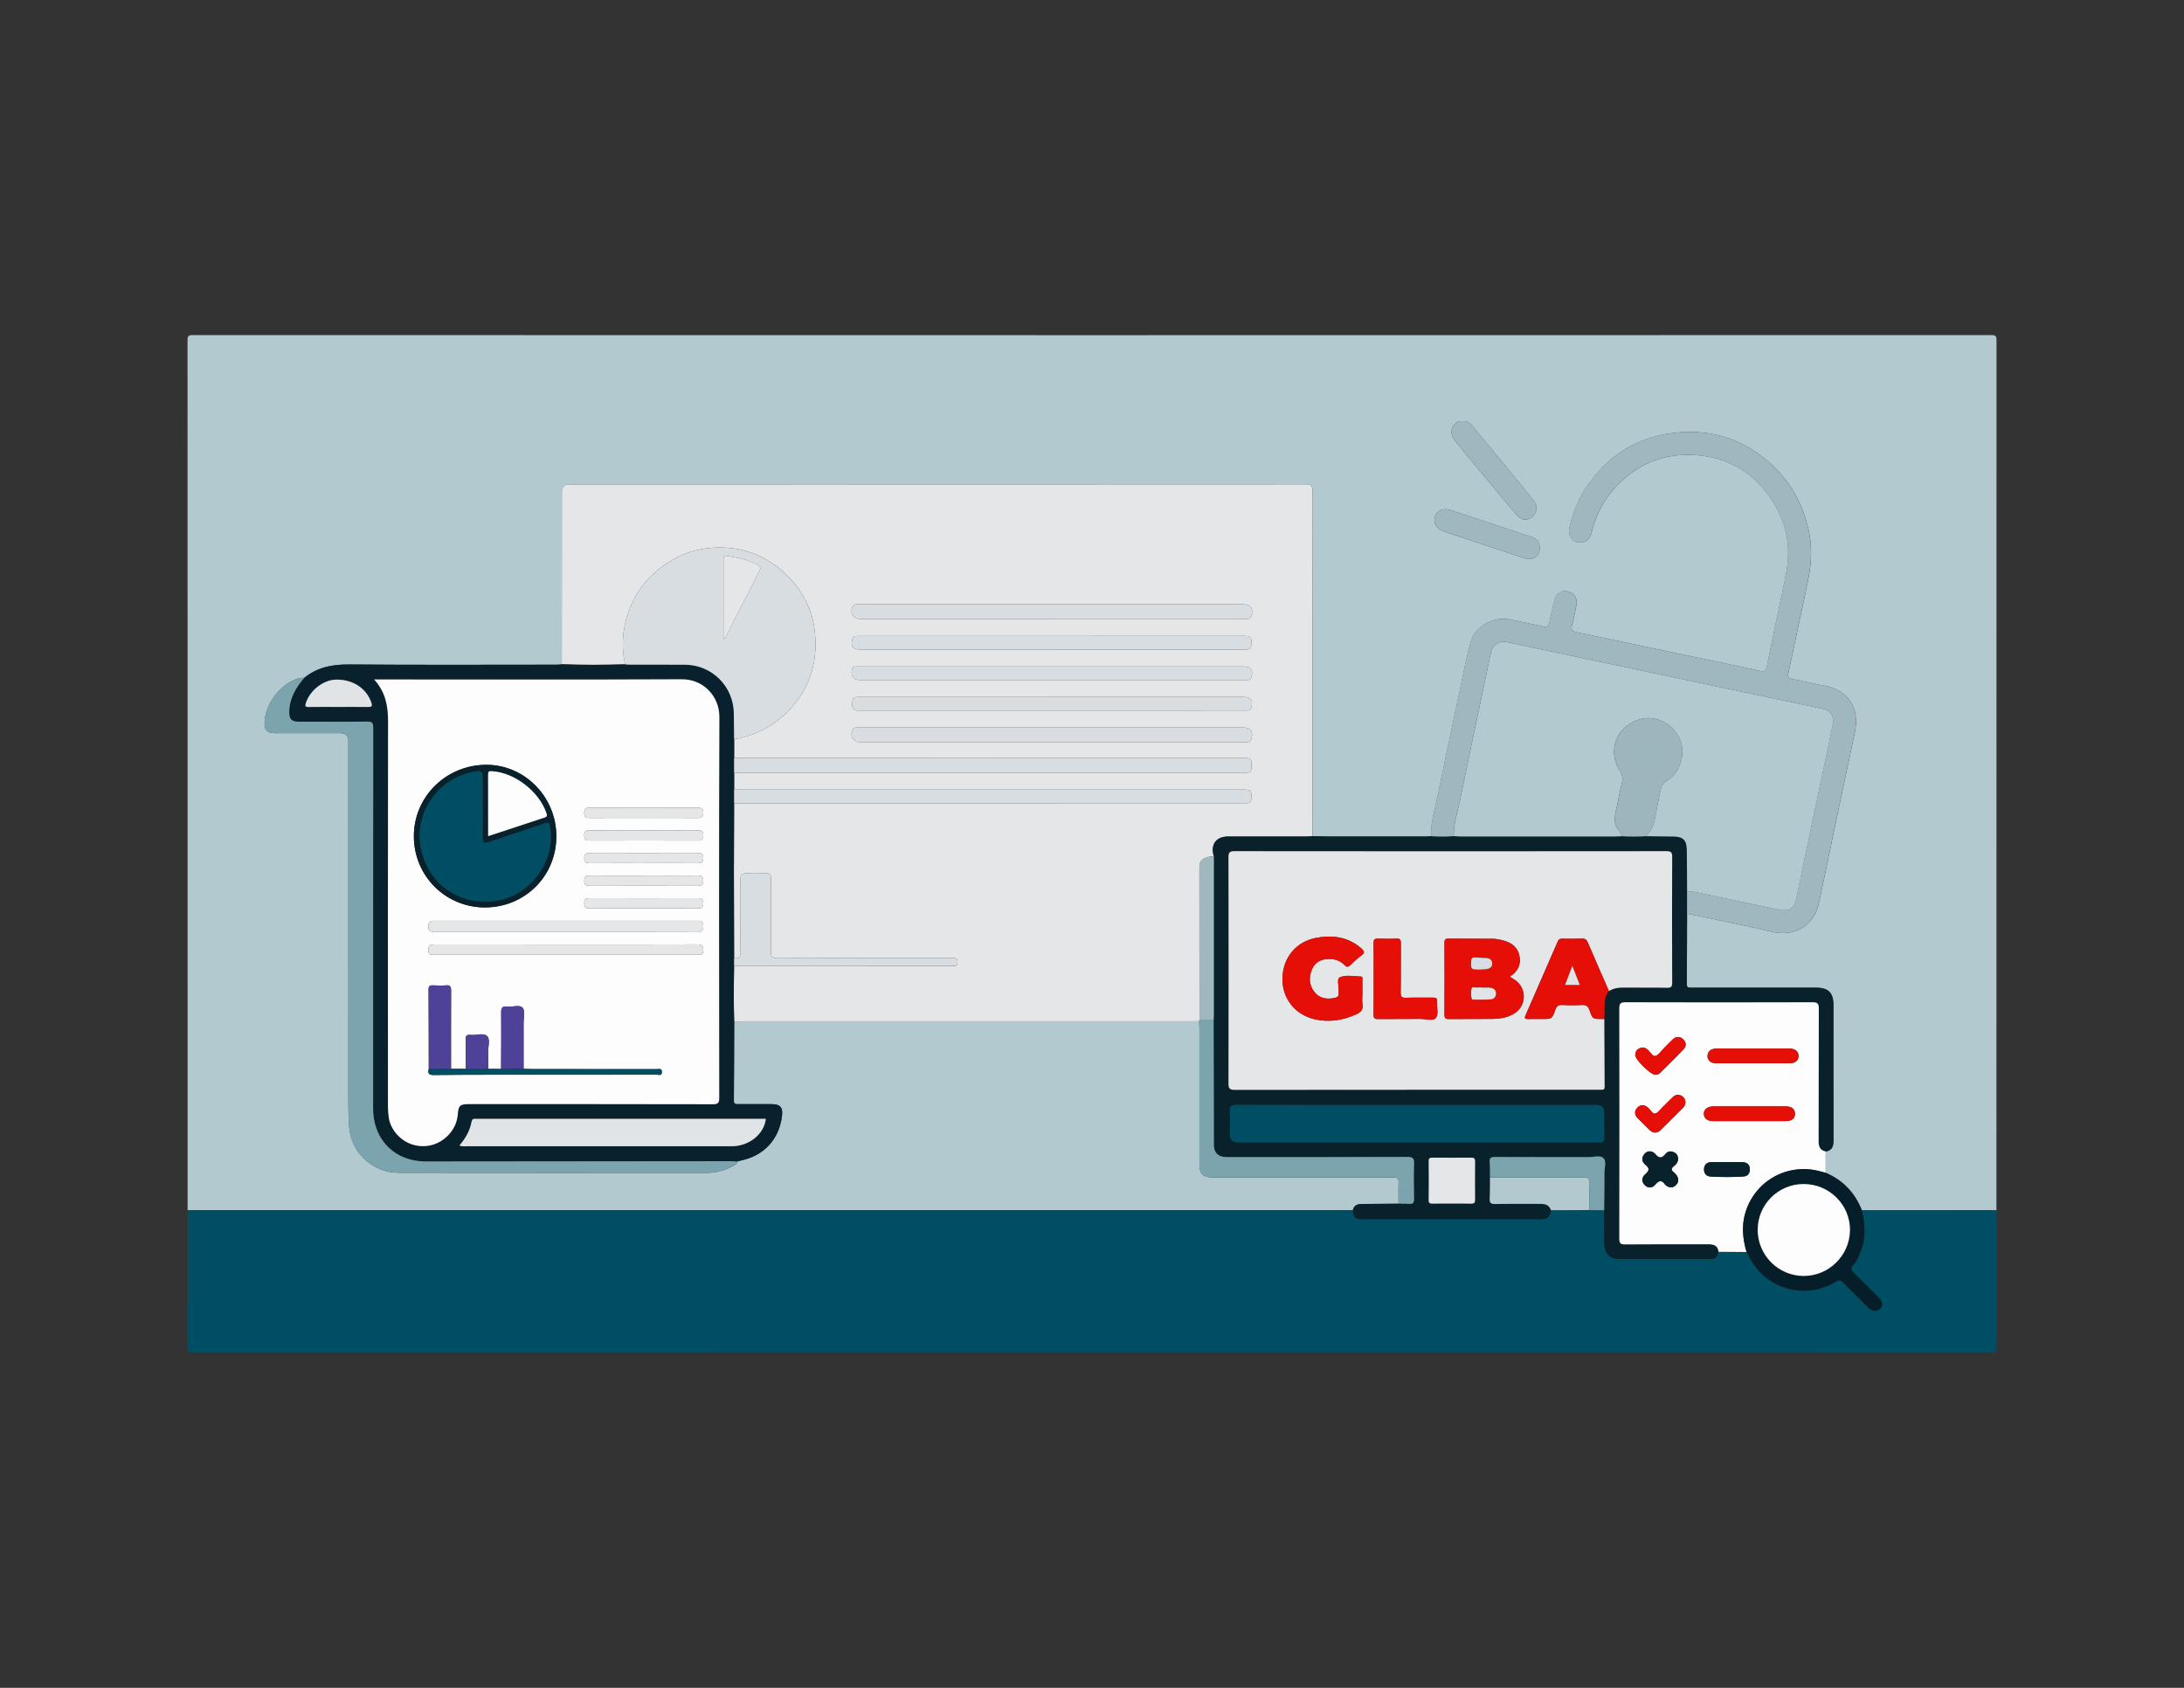 <?xml version="1.0" encoding="UTF-8"?>
<svg id="Layer_1" data-name="Layer 1" xmlns="http://www.w3.org/2000/svg" viewBox="0 0 792 612">
  <rect x="0" y="0" width="792" height="612" fill="#333333" stroke="none"/>
  <defs>
    <style>
      .cls-1 {
        fill: #9db5bd;
      }

      .cls-2 {
        fill: #09212c;
      }

      .cls-3 {
        fill: #e4e6e8;
      }

      .cls-4 {
        fill: #7ca4ae;
      }

      .cls-5 {
        fill: #09212b;
      }

      .cls-6 {
        fill: #004e63;
      }

      .cls-7 {
        fill: #fdfdfd;
      }

      .cls-8 {
        fill: #d7dde0;
      }

      .cls-9 {
        fill: #e1e4e6;
      }

      .cls-10 {
        fill: #9fb8c0;
      }

      .cls-11 {
        fill: #061e29;
      }

      .cls-12 {
        fill: #4e4198;
      }

      .cls-13 {
        fill: #b1c9cf;
      }

      .cls-14 {
        fill: #e50f08;
      }
    </style>
  </defs>
  <path class="cls-13" d="M68.04,438.81c0-105.12,0-210.25-.03-315.37,0-1.44,.18-1.94,1.83-1.94,217.45,.05,434.89,.05,652.34,0,1.65,0,1.83,.5,1.83,1.94-.04,105.12-.03,210.25-.03,315.37-16.27,.01-32.54,.02-48.8,.03-2.5-6.33-6.82-10.92-13.11-13.59,0-2.58,0-5.16,0-7.74,2.33-.35,2.84-1.88,2.84-3.98-.04-16.39-.02-32.77-.02-49.16,0-4.37-1.85-6.25-6.21-6.25-7.44,0-14.88,0-22.33,0-7.65,0-15.29,0-22.94,0-.92,0-1.72,.12-1.71-1.3,.08-8.46,.08-16.93,.11-25.39,.27,0,.56-.03,.82,.02,9.98,2.12,20,4.06,29.92,6.42,8.34,1.98,15.23-2.37,16.98-10.15,1.03-4.58,1.96-9.18,2.92-13.77,3.38-16.1,6.7-32.22,10.16-48.3,1.91-8.87-2.32-15.43-11.18-17.06-3.88-.71-7.72-1.63-11.58-2.42-1.08-.22-1.66-.49-1.36-1.87,2.32-10.7,4.49-21.43,6.83-32.12,1.32-6.04,1.99-12.09,.89-18.21-1.76-9.81-6.09-18.23-13.41-25.15-10.12-9.57-22.22-13.46-35.79-11.87-13.88,1.63-24.72,8.74-32.3,20.61-2.68,4.19-4.35,8.79-5.55,13.56-.62,2.44,.64,4.91,2.53,5.39,2.72,.69,4.82-.59,5.5-3.44,1.77-7.36,5.35-13.61,10.97-18.76,8.05-7.39,17.61-10.28,28.25-9.18,9.9,1.03,18.17,5.58,24.29,13.56,6.4,8.34,9.03,17.76,7.19,28.2-1,5.69-2.3,11.33-3.48,16.98-1.23,5.92-2.52,11.84-3.68,17.78-.32,1.66-1.09,2-2.59,1.62-2.11-.53-4.24-.96-6.37-1.41-12.11-2.55-24.22-5.09-36.33-7.64-7.92-1.67-15.83-3.36-23.76-5-1.46-.3-2.11-.81-1.61-2.48,.67-2.28,1.02-4.65,1.55-6.97,.64-2.77-.49-4.63-3.29-5.33-2.06-.52-4.04,.8-4.64,3.2-.67,2.71-1.3,5.42-1.85,8.16-.26,1.29-.8,1.66-2.11,1.37-3.98-.9-7.99-1.67-11.98-2.52-6.04-1.29-12.78,2.3-14.45,8.25-1.65,5.88-2.75,11.92-4.02,17.9-2.68,12.64-5.4,25.27-7.94,37.93-.96,4.78-2.66,9.46-2.31,14.46-.74,.04-1.49,.12-2.23,.12-11.43,0-22.86,.01-34.29,0-2.17,0-4.35-.08-6.52-.12,0-41.66-.03-83.31,.03-124.97,0-2.1-.57-2.6-2.63-2.6-88.99,.05-177.98,.04-266.97,.05q-2.63,0-2.63,2.71c0,20.83-.02,41.66-.03,62.48-.54,.05-1.08,.14-1.62,.14-25.12,0-50.25,.13-75.37-.08-6.13-.05-11.62,.94-16.42,4.86-.61,.03-1.25-.05-1.82,.11-6.63,1.79-12.35,9.13-12.57,16.1-.09,2.75,.96,3.84,3.74,3.85,7.92,0,15.84,0,23.76,0q2.85,0,2.85,2.9c0,43.29,0,86.58,.01,129.87,0,3.27,.06,6.53,.28,9.8,.64,9.7,8.74,16.83,18.07,16.84,37.22,.06,74.43,.03,111.65,.02,3.55,0,6.86-.97,9.93-2.75,.55-.32,1.09-.61,1.05-1.36,.46-.13,.91-.28,1.37-.37,8.33-1.71,13.84-7.63,14.91-16.03,.41-3.28-.57-4.41-3.84-4.41-4.03,0-8.05-.01-12.08,0-.89,0-1.53-.02-1.52-1.26,.08-9.55,.09-19.1,.13-28.65,1.09-.03,2.18-.1,3.27-.1,54.15,0,108.31,0,162.46,0,.96,0,1.91-.02,2.87-.03,.03,.89,.09,1.77,.09,2.66,0,16.33,0,32.65,0,48.98,0,3.79,1.21,4.99,5.04,4.99,19.13,0,38.26,0,57.39,0,2.6,0,5.2,.07,7.79-.03,1.5-.06,2.08,.39,2.01,1.96-.11,2.52-.02,5.05-.02,7.58-4.37,.03-8.73,.06-13.1,.1-1.61,.01-3.01,.35-3.42,2.21-.96,.02-1.91,.06-2.87,.06-139.91,0-279.81,0-419.72,0ZM530.19,152.71c-1.02-.15-1.83,.19-2.56,.95-1.82,1.89-1.67,4.24,.3,6.57,3.82,4.52,7.54,9.12,11.32,13.66,3.65,4.39,7.28,8.81,11.03,13.12,1.53,1.75,3.85,1.78,5.5,.39,1.62-1.36,1.92-3.97,.52-5.74-2.4-3.04-4.88-6.03-7.34-9.02-4.97-6.04-9.97-12.05-14.92-18.1-1.03-1.26-2.19-2.03-3.86-1.83Zm28.15,46.24c.07-2-.57-3.44-2.37-4.05-10.01-3.37-20.02-6.72-30.06-10.01-2.53-.83-4.86,.29-5.55,2.43-.74,2.26,.54,4.46,3.15,5.35,2.84,.97,5.69,1.9,8.53,2.84,6.92,2.3,13.83,4.63,20.76,6.89,3.1,1.01,5.55-.66,5.54-3.45Z"/>
  <path class="cls-6" d="M675.16,438.84c16.27-.01,32.54-.02,48.8-.03,0,16.6-.02,33.19,.04,49.79,0,1.5-.3,1.9-1.87,1.9-84.77-.05-169.54-.04-254.31-.04-132.65,0-265.3,0-397.96,.04-1.57,0-1.87-.4-1.87-1.9,.06-16.6,.04-33.19,.04-49.79,139.91,0,279.81,0,419.72,0,.96,0,1.91-.04,2.87-.06,.2,2.6,.86,3.31,3.35,3.31,21.62,.01,43.24,.01,64.86,0,2.34,0,3.19-.82,3.62-3.24,4.64-.01,9.28-.03,13.92-.04,1.79,.02,3.58,.04,5.37,.06,0,3.89-.04,7.78,.03,11.67,.07,3.77,1.92,5.94,5.03,5.95,11.13,.02,22.25,0,33.38,.02,1.81,0,2.83-.76,3.03-2.57,3.39,.02,6.78,.04,10.16,.07,.09,.1,.22,.19,.27,.3,5.56,12.95,20.56,17.51,32.16,10.44,1.13-.69,1.83-.47,2.67,.37,3.02,3.07,6.07,6.1,9.13,9.13,1.33,1.32,3.05,1.43,4.17,.35,1.18-1.14,1.03-2.56-.47-4.07-2.94-2.95-5.86-5.92-8.85-8.83-1-.97-1.51-1.66-.33-2.98,1.31-1.46,2.06-3.35,2.77-5.22,1.82-4.85,1.51-9.73,.29-14.63Z"/>
  <path class="cls-3" d="M203.73,240.86c0-20.83,.02-41.66,.03-62.48q0-2.71,2.63-2.71c88.99,0,177.98,0,266.97-.05,2.06,0,2.63,.5,2.63,2.6-.06,41.66-.04,83.31-.03,124.97-.74,.05-1.49,.13-2.23,.13-9.47,0-18.95,0-28.42,0-4.33,0-6.41,2.93-5.11,7.16-3.73,.24-5.25,1.34-5.26,4.04-.01,18.48,.02,36.95,.03,55.43-.04,.11-.08,.23-.13,.34-.96,.01-1.91,.03-2.87,.03-54.15,0-108.31,0-162.46,0-1.09,0-2.18,.07-3.27,.1-.2-6.72-.15-13.44-.03-20.16,26.08,0,52.16,0,78.24-.01,.61,0,1.23,.01,1.84-.03,.99-.07,.91-.83,.92-1.51,0-.67-.11-1.25-.95-1.29-.61-.03-1.23-.03-1.84-.03-20.75,0-41.51-.03-62.26,.05-2.06,0-2.66-.51-2.63-2.61,.12-8.74,.02-17.47,.08-26.21,.01-1.51-.44-2.07-1.98-1.99-2.18,.11-4.37,.13-6.55,0-1.95-.12-2.62,.55-2.6,2.55,.09,8.67-.02,17.34,.08,26.01,.02,1.86-.58,2.5-2.34,2.21-.03-10.31-.08-20.62-.08-30.94,0-8.4,.05-16.8,.08-25.2,61.55,0,123.11,0,184.66-.01,2.88,0,2.8-.07,2.97-2.56,.16-2.44-1.26-2.38-2.97-2.38-61.55,.02-123.11,0-184.66,0,0-2.04,0-4.09,0-6.13,61.55,0,123.11,0,184.66-.01,2.92,0,2.94-.02,2.93-2.76,0-2.53-.04-2.56-2.93-2.56-61.55,0-123.11,0-184.66-.01,0-2.32,0-4.63,0-6.95,.54-.04,1.1-.01,1.63-.13,8.79-1.99,15.93-6.57,21.29-13.81,5.55-7.5,7.35-16.08,6.32-25.16-.99-8.74-5.18-16.01-11.81-21.77-5.49-4.77-11.95-7.68-19.16-8.34-8-.72-15.63,.94-22.42,5.41-5.56,3.66-10.03,8.4-12.81,14.52-3.23,7.12-4.31,14.55-2.56,22.27-7.66,.2-15.31,.25-22.97-.03Zm177.51-16.43c23.16,0,46.32,0,69.48,0,.61,0,1.23,0,1.84-.03,.6-.03,.98-.34,1.18-.94,.94-2.87-.11-4.35-3.12-4.35-46.11,0-92.23,0-138.34,0-.61,0-1.23,0-1.84,.02-.5,.02-.92,.18-1.18,.66-1.24,2.25,.15,4.64,2.71,4.64,23.09,0,46.18,0,69.27,0Zm.2,44.68c23.09,0,46.18,0,69.27,0,.61,0,1.23,0,1.84-.03,.6-.03,.99-.34,1.19-.94,.95-2.87-.11-4.36-3.12-4.36-46.11,0-92.23,0-138.34,0-.61,0-1.23,0-1.84,.02-.5,.02-.92,.18-1.18,.66-1.25,2.24,.15,4.65,2.7,4.65,23.16,0,46.32,0,69.48,0Zm-.21-22.54c23.22,0,46.44,0,69.67,0,.61,0,1.23,0,1.84-.02,.53-.01,.86-.23,1.03-.79,.84-2.72-.11-4.11-2.85-4.11-46.31,0-92.61,0-138.92,0-.61,0-1.23,0-1.84,.02-.42,.02-.76,.14-.97,.59-1.05,2.24,.18,4.31,2.59,4.31,23.15,0,46.31,0,69.46,0Zm.21-11.07c23.23,0,46.46,0,69.68,0,2.6,0,2.56-.12,2.72-2.6,.14-2.29-1.13-2.33-2.81-2.33-46.39,.02-92.77,.02-139.16,.02-.55,0-1.09,0-1.64,.04-.61,.05-.94,.42-1.1,1.03-.73,2.71,.09,3.85,2.83,3.85,23.16,0,46.32,0,69.48,0Zm.01,17.22c-23.23,0-46.46,0-69.68,0-2.6,0-2.56,.12-2.72,2.6-.14,2.29,1.13,2.33,2.81,2.33,46.39-.02,92.77-.02,139.16-.02,.55,0,1.09,0,1.64-.04,.61-.05,.94-.42,1.1-1.03,.73-2.72-.09-3.85-2.83-3.85-23.16,0-46.32,0-69.48,0Z"/>
  <path class="cls-5" d="M440.19,310.49c-1.3-4.24,.78-7.16,5.11-7.16,9.47,0,18.95,0,28.42,0,.74,0,1.49-.08,2.23-.13,2.17,.04,4.34,.12,6.52,.12,11.43,.01,22.86,0,34.29,0,.74,0,1.49-.08,2.23-.12,2.73,.17,5.46,.21,8.18-.02,.88,.05,1.76,.13,2.64,.14,18.4,0,36.8,0,55.2,0,1.09,0,2.18-.06,3.26-.09,2.85,.15,5.71,.16,8.56-.01,3.26,.04,6.53,.08,9.79,.11,3.76,.03,5.04,1.28,5.07,5,.04,4.97,.07,9.93,.11,14.9,0,2.74-.01,5.49-.02,8.23-.03,8.46-.03,16.93-.11,25.39-.01,1.41,.79,1.3,1.71,1.3,7.65,0,15.29,0,22.94,0,7.44,0,14.88,0,22.33,0,4.36,0,6.21,1.88,6.21,6.25,0,16.39-.02,32.77,.02,49.16,0,2.1-.51,3.64-2.84,3.98-1.93-.41-2.56-1.62-2.56-3.56,.05-16.05,0-32.1,.07-48.15,0-1.79-.33-2.4-2.29-2.39-22.61,.08-45.21,.08-67.82,0-1.84,0-2.24,.48-2.24,2.26,.06,27.79,.06,55.59,0,83.38,0,1.65,.31,2.17,2.08,2.16,10.11-.1,20.22-.04,30.32-.05,1.92,0,3.38,.52,3.58,2.74-.2,1.81-1.22,2.58-3.03,2.57-11.13-.03-22.25,0-33.38-.02-3.11,0-4.97-2.18-5.03-5.95-.07-3.89-.02-7.78-.03-11.67,.04-4.49,.14-8.98,.11-13.47-.02-1.87,.86-4.28-.41-5.48-1.15-1.09-3.51-.31-5.34-.32-11.31-.03-22.62,.02-33.93-.05-1.51,0-2.07,.35-1.94,1.92,.15,1.83,.08,3.67,.11,5.51-.03,2.52,.03,5.05-.12,7.56-.09,1.56,.32,2.11,1.99,2.07,5.52-.11,11.05-.02,16.58-.05,1.75-.01,3.07,.52,3.66,2.29-.43,2.43-1.28,3.24-3.62,3.24-21.62,.01-43.24,.01-64.86,0-2.49,0-3.15-.71-3.35-3.31,.41-1.86,1.82-2.2,3.42-2.21,4.37-.04,8.73-.07,13.1-.1,1.3,.02,2.6-.02,3.88,.08,1.32,.1,1.79-.36,1.77-1.73-.08-4.3-.12-8.6,.01-12.9,.05-1.83-.4-2.4-2.33-2.39-21.44,.07-42.88,.05-64.32,.05-.55,0-1.09,.01-1.64,0-2.76-.09-4.28-1.59-4.31-4.35-.03-3.21,0-6.42,0-9.63-.02-11.88-.05-23.75-.08-35.63,.02-.54,.07-1.09,.07-1.63,0-19.27,0-38.54,0-57.81Zm141.57,58.99c.03-1.14,.11-2.28,.09-3.42-.04-2.37-.08-4.73,1.6-6.68,1.54-.99,3.22-1.3,5.06-1.28,5.33,.06,10.66-.04,15.98,.06,1.55,.03,1.9-.4,1.9-1.92-.06-15.16-.07-30.33,0-45.49,0-1.73-.45-2.11-2.14-2.11-52.19,.05-104.38,.05-156.56,0-1.85,0-2.21,.51-2.2,2.26,.06,27.32,.06,54.64,0,81.96,0,1.87,.47,2.34,2.33,2.33,43.92-.05,87.85-.04,131.77-.04,.41,0,.82-.03,1.23,0,.79,.05,1.08-.32,1.07-1.09-.05-8.19-.09-16.38-.13-24.57Zm-67.7,31.19c-9.02,0-18.04,0-27.06,0-12.91,0-25.83,.04-38.74-.04-1.82-.01-2.38,.51-2.29,2.31,.14,2.79,.04,5.6,.04,8.4q0,2.86,2.88,2.86c43.32,0,86.63,0,129.95,0,.41,0,.82-.04,1.23,0,1.24,.13,1.69-.41,1.67-1.65-.06-3.07-.02-6.15-.02-9.22q0-2.66-2.69-2.66c-21.66,0-43.32,0-64.98,0Zm12.42,35.75c2.32,0,4.64-.06,6.96,.03,1.2,.04,1.49-.39,1.47-1.53-.06-4.57-.05-9.15,0-13.72,0-1.04-.28-1.45-1.37-1.44-4.71,.04-9.42,.04-14.13,0-.93,0-1.34,.2-1.33,1.24,.05,4.71,.06,9.42,0,14.13-.02,1.16,.45,1.34,1.44,1.31,2.32-.06,4.64-.02,6.96-.02Z"/>
  <path class="cls-7" d="M623.2,453.9c-.2-2.21-1.66-2.74-3.58-2.74-10.11,.01-20.22-.04-30.32,.05-1.77,.02-2.08-.51-2.08-2.16,.05-27.79,.06-55.59,0-83.38,0-1.78,.4-2.27,2.24-2.26,22.61,.07,45.21,.07,67.82,0,1.96,0,2.3,.61,2.29,2.39-.07,16.05-.02,32.1-.07,48.15,0,1.94,.63,3.15,2.56,3.56,0,2.58,0,5.16,0,7.74-.66-.17-1.31-.34-1.96-.52-11.56-3.19-23.37,3.18-27.03,14.57-1.58,4.93-1.12,9.81,.3,14.67-3.39-.02-6.78-.04-10.16-.07Zm11.19-47.4c4.37,0,8.74,.01,13.11,0,2.27,0,3.4-.89,3.42-2.61,.02-1.71-1.18-2.72-3.34-2.72-8.74-.01-17.48-.01-26.23,0-2.13,0-3.47,1.05-3.47,2.64,0,1.69,1.21,2.68,3.39,2.69,4.37,.02,8.74,0,13.11,0Zm1.2-20.97c4.44,0,8.88,0,13.32,0,2.13,0,3.36-1.04,3.3-2.73-.05-1.59-1.26-2.59-3.28-2.59-8.81-.02-17.62-.02-26.43,0-2.11,0-3.33,1.07-3.29,2.77,.04,1.63,1.19,2.54,3.26,2.55,4.37,.01,8.74,0,13.11,0Zm-27.04,34.51c-.06-.96-.53-1.8-1.57-2.27-1.14-.52-2.23-.32-2.97,.59-1.26,1.56-2.25,1.87-3.71,.12-1.16-1.39-2.9-1.31-3.93-.11-1.18,1.37-1.07,2.86,.29,3.95,1.57,1.26,1.51,2.12,0,3.4-1.41,1.19-1.38,2.79-.27,3.94,1.14,1.18,2.72,1.27,3.93-.17,1.35-1.61,2.36-1.65,3.51,.04,.07,.11,.19,.2,.3,.28,1.27,.97,2.56,.97,3.67-.16,1.04-1.06,1.01-2.32,.17-3.53-.27-.39-.6-.75-.98-1.04-.99-.74-1.06-1.39-.03-2.2,.87-.67,1.61-1.49,1.58-2.85Zm-8.19-30.35c.5,.02,1.12-.15,1.56-.59,2.91-2.88,5.85-5.73,8.66-8.71,1.09-1.15,.86-2.6-.31-3.65-1.11-1-2.42-.94-3.53,.03-1.18,1.03-2.23,2.21-3.35,3.31-1.02,1-1.93,2.53-3.13,2.82-1.04,.25-1.84-1.57-2.84-2.37-.87-.7-1.79-.89-2.85-.43-1.08,.47-1.55,1.32-1.58,2.42-.05,1.68,5.54,7.2,7.36,7.19Zm10.85,10.02c-.04-1.06-.51-1.9-1.53-2.42-1.12-.57-2.16-.32-3.02,.47-1.26,1.15-2.42,2.4-3.65,3.58-.92,.89-1.77,2.22-2.85,2.45-.9,.19-1.63-1.42-2.52-2.15-.05-.04-.11-.09-.16-.13-1.33-1.06-2.69-1.05-3.81,.21-1.05,1.18-.96,2.5,.16,3.66,1.43,1.47,2.86,2.92,4.34,4.33,1.35,1.29,2.74,1.29,4.11-.04,2.68-2.62,5.31-5.29,7.97-7.94,.56-.55,.89-1.19,.96-2.02Zm15.14,21.67c-1.91,0-3.81,0-5.72,0-1.65,0-2.62,.96-2.69,2.48-.07,1.5,.73,2.67,2.4,2.76,3.94,.21,7.89,.23,11.83-.01,1.62-.1,2.47-1.17,2.39-2.75-.08-1.6-1.08-2.44-2.69-2.47-1.84-.02-3.68,0-5.52,0Z"/>
  <path class="cls-2" d="M266.21,291.26c-.03,8.4-.08,16.8-.08,25.2,0,10.31,.05,20.62,.08,30.94,0,.96,0,1.93,0,2.89-.12,6.72-.18,13.44,.03,20.16-.03,9.55-.05,19.1-.13,28.65-.01,1.23,.63,1.26,1.52,1.26,4.03-.02,8.05,0,12.08,0,3.27,0,4.25,1.14,3.84,4.41-1.06,8.4-6.58,14.33-14.91,16.03-.46,.09-.91,.25-1.37,.37-.82-.04-1.63-.12-2.45-.12-36.68,.03-73.36,.06-110.04,.1-1.86,0-3.69-.17-5.48-.59-8.55-2.03-13.97-9.22-13.98-18.54,0-46.03-.01-92.07,.04-138.1,0-1.79-.41-2.3-2.24-2.27-8.26,.11-16.53,.06-24.8,.04-2.65,0-3.48-.97-3.42-3.63,.11-4.85,2.4-8.72,5.43-12.26,4.79-3.92,10.29-4.92,16.42-4.86,25.12,.21,50.25,.09,75.37,.08,.54,0,1.08-.09,1.62-.14,7.66,.28,15.31,.23,22.97,.03,.75,.04,1.49,.12,2.24,.12,6.48,0,12.97-.03,19.45,.01,9.9,.06,17.71,7.96,17.74,17.87,0,3,.06,6,.09,9,0,2.32,0,4.63,0,6.95,0,1.78,0,3.57,0,5.35,0,2.04,0,4.09,0,6.13,0,1.65,0,3.29,0,4.94Zm-130.52-44.88c4.23,4.68,5.06,9.78,5.05,15.37-.1,46.52-.06,93.04-.04,139.55,0,1.29,.13,2.59,.29,3.87,.63,5,5.81,11.04,13.57,10.38,5.8-.49,11.01-5.43,11.46-11.43,.25-3.31,.76-3.77,4.17-3.77,29.44,0,58.89-.02,88.33,.05,1.88,0,2.31-.48,2.31-2.33-.05-46.04-.13-92.08,.05-138.12,.03-7.35-5.68-13.67-13.58-13.64-36.28,.15-72.55,.07-108.83,.07h-2.78Zm30.95,168.95c.94,.5,1.7,.31,2.42,.31,17.89,.01,35.78,0,53.67,0,14.2,0,28.41,.01,42.61,0,6.32,0,11.8-4.42,12.39-9.95-.35,0-.69,0-1.03,0-34.55,0-69.1,0-103.65,0-.2,0-.41,.02-.61,0-.82-.11-1.28,.22-1.43,1.05-.57,3.24-2.16,5.98-4.37,8.59Zm-43.81-158.99c3.54,0,7.08-.04,10.62,.02,1.3,.02,1.67-.25,1.21-1.61-1.75-5.14-6.64-8.39-12.71-8.32-4.64,.05-9.45,3.79-11.01,8.41-.41,1.21-.23,1.54,1.05,1.52,3.61-.06,7.22-.02,10.83-.02Z"/>
  <path class="cls-10" d="M527.18,303.17c-2.73,.23-5.45,.19-8.18,.02-.35-5,1.35-9.68,2.31-14.46,2.54-12.67,5.26-25.3,7.94-37.93,1.27-5.98,2.37-12.02,4.02-17.9,1.67-5.95,8.41-9.54,14.45-8.25,3.99,.85,8,1.62,11.98,2.52,1.31,.3,1.85-.08,2.11-1.37,.55-2.73,1.18-5.45,1.85-8.16,.6-2.41,2.57-3.72,4.64-3.2,2.8,.7,3.92,2.56,3.29,5.33-.53,2.32-.88,4.69-1.55,6.97-.5,1.68,.15,2.18,1.61,2.48,7.92,1.64,15.84,3.33,23.76,5,12.11,2.55,24.22,5.09,36.33,7.64,2.13,.45,4.26,.88,6.37,1.41,1.5,.38,2.27,.04,2.59-1.62,1.16-5.94,2.45-11.85,3.68-17.78,1.18-5.66,2.47-11.3,3.48-16.98,1.84-10.44-.79-19.86-7.19-28.2-6.12-7.98-14.39-12.53-24.29-13.56-10.64-1.1-20.2,1.79-28.25,9.18-5.62,5.15-9.2,11.4-10.97,18.76-.68,2.85-2.78,4.13-5.5,3.44-1.9-.48-3.15-2.95-2.53-5.39,1.21-4.78,2.87-9.37,5.55-13.56,7.59-11.86,18.43-18.97,32.3-20.61,13.57-1.6,25.67,2.3,35.79,11.87,7.31,6.92,11.65,15.34,13.41,25.15,1.1,6.12,.44,12.17-.89,18.21-2.34,10.69-4.51,21.42-6.83,32.12-.3,1.38,.28,1.65,1.36,1.87,3.86,.79,7.7,1.7,11.58,2.42,8.86,1.63,13.1,8.19,11.18,17.06-3.46,16.08-6.78,32.2-10.16,48.3-.96,4.59-1.89,9.19-2.92,13.77-1.75,7.78-8.64,12.13-16.98,10.15-9.92-2.36-19.94-4.3-29.92-6.42-.26-.06-.54-.02-.82-.02,0-2.74,.01-5.49,.02-8.23,.82,.05,1.65,0,2.44,.16,10.39,2.16,20.76,4.35,31.14,6.54,3.28,.69,5.35-.74,6.01-4.08,.69-3.54,1.43-7.06,2.18-10.59,3.65-17.37,7.33-34.73,10.97-52.09,.76-3.65-.69-5.63-4.39-6.34-2.94-.56-5.86-1.22-8.78-1.84-12.11-2.54-24.23-5.08-36.34-7.63-12.18-2.57-24.35-5.14-36.52-7.72-10.78-2.28-21.55-4.58-32.33-6.86-2.3-.49-4.94,1.09-5.42,3.28-1.01,4.65-1.95,9.32-2.93,13.97-2.79,13.31-5.65,26.6-8.34,39.93-.88,4.38-2.38,8.68-2.33,13.23Z"/>
  <path class="cls-4" d="M110.32,245.78c-3.03,3.55-5.32,7.41-5.43,12.26-.06,2.67,.77,3.63,3.42,3.63,8.27,.01,16.53,.07,24.8-.04,1.84-.02,2.25,.49,2.24,2.27-.05,46.03-.04,92.07-.04,138.1,0,9.32,5.43,16.52,13.98,18.54,1.79,.43,3.63,.59,5.48,.59,36.68-.05,73.36-.08,110.04-.1,.82,0,1.63,.08,2.45,.12,.03,.75-.5,1.04-1.05,1.36-3.07,1.78-6.38,2.75-9.93,2.75-37.22,0-74.43,.04-111.65-.02-9.33-.02-17.43-7.14-18.07-16.84-.22-3.27-.27-6.53-.28-9.8-.02-43.29-.01-86.58-.01-129.87q0-2.9-2.85-2.9c-7.92,0-15.84,0-23.76,0-2.77,0-3.83-1.1-3.74-3.85,.22-6.96,5.94-14.3,12.57-16.1,.58-.16,1.21-.08,1.82-.11Z"/>
  <path class="cls-4" d="M440.12,369.93c.03,11.88,.05,23.75,.08,35.63,0,3.21-.02,6.42,0,9.63,.03,2.76,1.55,4.26,4.31,4.35,.55,.02,1.09,0,1.64,0,21.44,0,42.88,.03,64.32-.05,1.93,0,2.38,.56,2.33,2.39-.13,4.3-.09,8.6-.01,12.9,.02,1.37-.44,1.83-1.77,1.73-1.29-.1-2.59-.06-3.88-.08,0-2.53-.09-5.06,.02-7.58,.07-1.57-.51-2.02-2.01-1.96-2.59,.1-5.19,.03-7.79,.03-19.13,0-38.26,0-57.39,0-3.83,0-5.04-1.2-5.04-4.99,0-16.33,0-32.65,0-48.98,0-.89-.06-1.77-.09-2.66,.05-.11,.09-.22,.13-.34,1.72-.01,3.44-.02,5.16-.03Z"/>
  <path class="cls-11" d="M633.36,453.97c-1.42-4.86-1.89-9.75-.3-14.67,3.65-11.38,15.47-17.75,27.03-14.57,.65,.18,1.31,.35,1.96,.52,6.29,2.68,10.61,7.26,13.11,13.59,1.22,4.9,1.53,9.78-.29,14.63-.7,1.87-1.45,3.75-2.77,5.22-1.19,1.32-.68,2.01,.33,2.98,2.99,2.9,5.91,5.87,8.85,8.83,1.5,1.51,1.65,2.93,.47,4.07-1.12,1.09-2.84,.97-4.17-.35-3.06-3.03-6.11-6.07-9.13-9.13-.83-.85-1.54-1.06-2.67-.37-11.61,7.06-26.6,2.51-32.16-10.44-.05-.12-.18-.2-.27-.3Zm20.68-24.65c-9.22,.01-16.67,7.46-16.65,16.65,.02,9.18,7.51,16.67,16.67,16.68,9.16,.01,16.7-7.44,16.79-16.6,.09-9.19-7.5-16.74-16.82-16.73Z"/>
  <path class="cls-10" d="M530.19,152.71c1.67-.21,2.83,.57,3.86,1.83,4.95,6.06,9.95,12.07,14.92,18.1,2.46,2.99,4.94,5.98,7.34,9.02,1.4,1.77,1.1,4.39-.52,5.74-1.65,1.38-3.97,1.36-5.5-.39-3.75-4.31-7.38-8.73-11.03-13.12-3.78-4.55-7.51-9.15-11.32-13.66-1.97-2.33-2.12-4.69-.3-6.57,.73-.76,1.54-1.09,2.56-.95Z"/>
  <path class="cls-10" d="M558.35,198.95c0,2.79-2.45,4.46-5.54,3.45-6.93-2.26-13.84-4.59-20.76-6.89-2.84-.95-5.69-1.88-8.53-2.84-2.6-.89-3.88-3.09-3.15-5.35,.7-2.14,3.02-3.26,5.55-2.43,10.03,3.29,20.05,6.65,30.06,10.01,1.8,.61,2.44,2.05,2.37,4.05Z"/>
  <path class="cls-13" d="M562.44,438.81c-.59-1.78-1.91-2.3-3.66-2.29-5.53,.03-11.05-.06-16.58,.05-1.67,.03-2.08-.52-1.99-2.07,.14-2.52,.09-5.04,.12-7.56,11.33,0,22.66,.02,33.99-.04,1.56,0,2.2,.36,2.13,2.05-.14,3.27-.07,6.55-.09,9.82-4.64,.01-9.28,.03-13.92,.04Z"/>
  <path class="cls-4" d="M576.36,438.77c.02-3.27-.05-6.55,.09-9.82,.07-1.69-.57-2.06-2.13-2.05-11.33,.06-22.66,.04-33.99,.04-.03-1.84,.04-3.68-.11-5.51-.13-1.56,.43-1.92,1.94-1.92,11.31,.06,22.62,.02,33.93,.05,1.82,0,4.18-.77,5.34,.32,1.27,1.2,.39,3.61,.41,5.48,.04,4.49-.06,8.98-.11,13.47-1.79-.02-3.58-.04-5.37-.06Z"/>
  <path class="cls-8" d="M266.21,267.89c-.03-3-.08-6-.09-9-.03-9.91-7.84-17.81-17.74-17.87-6.48-.04-12.97,0-19.45-.01-.75,0-1.49-.08-2.24-.12-1.75-7.72-.67-15.15,2.56-22.27,2.78-6.12,7.25-10.86,12.81-14.52,6.79-4.47,14.42-6.14,22.42-5.41,7.22,.65,13.67,3.57,19.16,8.34,6.63,5.76,10.82,13.03,11.81,21.77,1.03,9.08-.77,17.66-6.32,25.16-5.36,7.24-12.5,11.82-21.29,13.81-.53,.12-1.08,.09-1.63,.13Zm-3.85-36.18c.46-.39,.66-.48,.74-.63,4.13-8.08,8.23-16.17,12.37-24.24,.54-1.05,.24-1.55-.74-2.07-3.49-1.87-7.28-2.59-11.12-3.2-1.1-.18-1.26,.47-1.26,1.33,0,9.48,0,18.96,0,28.82Z"/>
  <path class="cls-8" d="M266.21,280.19c0-1.78,0-3.57,0-5.35,61.55,0,123.11,0,184.66,.01,2.89,0,2.92,.03,2.93,2.56,0,2.74,0,2.76-2.93,2.76-61.55,0-123.11,0-184.66,.01Z"/>
  <path class="cls-8" d="M266.21,291.26c0-1.65,0-3.29,0-4.94,61.55,0,123.11,0,184.66,0,1.71,0,3.13-.07,2.97,2.38-.17,2.49-.09,2.56-2.97,2.56-61.55,0-123.11,0-184.66,.01Z"/>
  <path class="cls-8" d="M381.24,224.43c-23.09,0-46.18,0-69.27,0-2.57,0-3.95-2.39-2.71-4.64,.27-.48,.68-.65,1.18-.66,.61-.02,1.23-.02,1.84-.02,46.11,0,92.23,0,138.34,0,3.01,0,4.06,1.48,3.12,4.35-.2,.6-.58,.91-1.18,.94-.61,.03-1.23,.03-1.84,.03-23.16,0-46.32,0-69.48,0Z"/>
  <path class="cls-8" d="M381.44,269.11c-23.16,0-46.32,0-69.48,0-2.56,0-3.95-2.4-2.7-4.65,.27-.48,.68-.64,1.18-.66,.61-.02,1.23-.02,1.84-.02,46.11,0,92.23,0,138.34,0,3.01,0,4.06,1.49,3.12,4.36-.2,.6-.58,.91-1.19,.94-.61,.03-1.23,.03-1.84,.03-23.09,0-46.18,0-69.27,0Z"/>
  <path class="cls-8" d="M381.23,246.57c-23.15,0-46.31,0-69.46,0-2.41,0-3.64-2.07-2.59-4.31,.21-.45,.55-.57,.97-.59,.61-.02,1.23-.02,1.84-.02,46.31,0,92.61,0,138.92,0,2.75,0,3.7,1.39,2.85,4.11-.17,.56-.5,.77-1.03,.79-.61,.02-1.23,.02-1.84,.02-23.22,0-46.44,0-69.67,0Z"/>
  <path class="cls-8" d="M381.44,235.5c-23.16,0-46.32,0-69.48,0-2.74,0-3.56-1.13-2.83-3.85,.16-.61,.49-.97,1.1-1.03,.54-.05,1.09-.04,1.64-.04,46.39,0,92.77,0,139.16-.02,1.68,0,2.95,.04,2.81,2.33-.16,2.48-.12,2.6-2.72,2.6-23.23,0-46.46,0-69.68,0Z"/>
  <path class="cls-8" d="M381.45,252.71c23.16,0,46.32,0,69.48,0,2.74,0,3.56,1.13,2.83,3.85-.16,.61-.49,.97-1.1,1.03-.54,.05-1.09,.04-1.64,.04-46.39,0-92.77,0-139.16,.02-1.68,0-2.95-.04-2.81-2.33,.16-2.48,.12-2.6,2.72-2.6,23.23,0,46.46,0,69.68,0Z"/>
  <path class="cls-8" d="M266.21,350.28c0-.96,0-1.93,0-2.89,1.76,.29,2.36-.34,2.34-2.21-.1-8.67,0-17.34-.08-26.01-.02-2,.65-2.67,2.6-2.55,2.18,.13,4.37,.11,6.55,0,1.54-.08,1.99,.48,1.98,1.99-.06,8.74,.04,17.48-.08,26.21-.03,2.1,.57,2.62,2.63,2.61,20.75-.08,41.51-.05,62.26-.05,.61,0,1.23,0,1.84,.03,.83,.04,.96,.62,.95,1.29,0,.69,.06,1.44-.92,1.51-.61,.04-1.23,.03-1.84,.03-26.08,0-52.16,0-78.24,.01Z"/>
  <path class="cls-10" d="M440.12,369.93c-1.72,.01-3.44,.02-5.16,.03-.01-18.48-.04-36.95-.03-55.43,0-2.7,1.52-3.81,5.26-4.04,0,19.27,0,38.54,0,57.81,0,.54-.05,1.09-.07,1.63Z"/>
  <path class="cls-3" d="M581.77,369.48c.04,8.19,.08,16.38,.13,24.57,0,.77-.28,1.14-1.07,1.09-.41-.02-.82,0-1.23,0-43.92,0-87.85-.01-131.77,.04-1.86,0-2.34-.47-2.33-2.33,.06-27.32,.06-54.64,0-81.96,0-1.75,.35-2.26,2.2-2.26,52.19,.06,104.38,.06,156.56,0,1.69,0,2.15,.38,2.14,2.11-.07,15.16-.07,30.33,0,45.49,0,1.52-.34,1.95-1.9,1.92-5.33-.11-10.66,0-15.98-.06-1.83-.02-3.52,.29-5.06,1.28-2.56-5.87-5.13-11.72-7.65-17.6-.43-1-.92-1.49-2.09-1.44-2.38,.1-4.78,.05-7.17,.02-.75,0-1.27,.14-1.6,.91-3.9,8.99-7.82,17.97-11.76,26.95-.47,1.07-.1,1.3,.92,1.28,1.71-.05,3.41-.01,5.12-.01,3.53,0,3.59,.02,4.79-3.33,.46-1.29,1.06-1.83,2.48-1.75,2.38,.13,4.78,.13,7.16,0,1.56-.09,2.28,.46,2.78,1.94,1.08,3.17,1.17,3.14,4.51,3.14,.27,0,.55,0,.82,0Zm-34.27-15.34c3.05-1.96,4.28-4.65,3.4-7.99-.87-3.29-3.51-4.69-6.62-5.35-1-.21-2.02-.4-3.03-.41-5.33-.04-10.66,.01-15.98-.05-1.22-.01-1.46,.42-1.45,1.53,.04,8.67,.04,17.35,0,26.02,0,1.25,.35,1.63,1.61,1.61,5.26-.07,10.52,.02,15.78-.05,2.53-.04,5.03-.41,7.33-1.61,5.07-2.63,5.46-9.44,.71-12.61-.53-.36-1.09-.68-1.75-1.09Zm-53.45,6.34c0-1.71,.02-3.41,0-5.12,0-.5,.21-1.28-.6-1.28-2.58-.02-5.4-.74-7.64,.33-1.14,.54-.23,3.29-.37,5.03-.02,.2-.03,.41,0,.61,.15,1.1-.34,1.55-1.42,1.78-2.9,.62-5.52,.22-7.4-2.19-1.98-2.54-2.06-5.47-.78-8.32,1.19-2.65,3.48-3.63,6.34-3.6,2.1,.03,3.93,.69,5.34,2.16,.94,.97,1.48,.76,2.3-.04,1.22-1.19,2.46-2.39,3.84-3.36,1.46-1.02,.99-1.74-.03-2.63-4.78-4.14-10.36-4.91-16.32-3.79-7.27,1.36-12.05,7.12-12.25,14.55-.2,7.2,4.37,13.19,11.51,14.92,5.3,1.28,10.4,.45,15.33-1.79,1.61-.73,2.48-1.68,2.18-3.58-.19-1.2-.03-2.45-.04-3.68Zm4.09-5.49c0,4.3,.04,8.6-.03,12.9-.02,1.27,.38,1.63,1.63,1.61,5.12-.06,10.24,.02,15.36-.05,1.95-.02,4.68,.91,5.65-.4,.99-1.34,.25-3.93,.37-5.96,.06-1.1-.34-1.38-1.4-1.37-3.28,.06-6.56-.06-9.83,.06-1.5,.05-1.98-.3-1.95-1.89,.1-5.94,0-11.88,.07-17.82,.01-1.28-.25-1.82-1.66-1.74-2.18,.12-4.37,.08-6.55,.01-1.16-.04-1.72,.17-1.69,1.54,.09,4.37,.03,8.74,.03,13.11Z"/>
  <path class="cls-13" d="M527.18,303.17c-.05-4.55,1.44-8.85,2.33-13.23,2.69-13.33,5.55-26.62,8.34-39.93,.98-4.66,1.92-9.32,2.93-13.97,.48-2.2,3.12-3.77,5.42-3.28,10.78,2.28,21.55,4.57,32.33,6.86,12.17,2.58,24.35,5.15,36.52,7.72,12.11,2.55,24.22,5.09,36.34,7.63,2.93,.61,5.85,1.28,8.78,1.84,3.71,.71,5.16,2.69,4.39,6.34-3.64,17.37-7.31,34.73-10.97,52.09-.74,3.53-1.48,7.05-2.18,10.59-.65,3.34-2.73,4.77-6.01,4.08-10.38-2.19-20.76-4.38-31.14-6.54-.79-.16-1.63-.11-2.44-.16-.04-4.97-.07-9.93-.11-14.9-.03-3.72-1.31-4.97-5.07-5-3.26-.02-6.53-.07-9.79-.11,1.72-1.73,2.8-3.78,3.24-6.2,.65-3.61,1.43-7.19,2.13-10.79,.23-1.18,.72-2.08,1.8-2.78,4.03-2.64,6.04-6.19,6.07-11.25,.04-6.72-7.73-14.2-16.28-11.1-8.03,2.92-10.9,11.49-6.27,18.68,.91,1.41,.94,2.55,.66,3.93-.43,2.13-1.04,4.23-1.36,6.37-.44,2.91-1.73,5.7-1.04,8.78,.39,1.76,2.03,2.71,2.48,4.38-1.09,.03-2.18,.09-3.26,.09-18.4,0-36.8,0-55.2,0-.88,0-1.76-.09-2.64-.14Z"/>
  <path class="cls-6" d="M514.07,400.66c21.66,0,43.32,0,64.98,0q2.69,0,2.69,2.66c0,3.07-.04,6.15,.02,9.22,.02,1.24-.43,1.78-1.67,1.65-.41-.04-.82,0-1.23,0-43.32,0-86.63,0-129.95,0q-2.88,0-2.88-2.86c0-2.8,.11-5.61-.04-8.4-.09-1.81,.47-2.32,2.29-2.31,12.91,.08,25.83,.04,38.74,.04,9.02,0,18.04,0,27.06,0Z"/>
  <path class="cls-1" d="M588.29,303.22c-.45-1.67-2.09-2.62-2.48-4.38-.68-3.08,.6-5.87,1.04-8.78,.33-2.14,.93-4.24,1.36-6.37,.28-1.38,.25-2.53-.66-3.93-4.63-7.19-1.76-15.76,6.27-18.68,8.55-3.11,16.32,4.38,16.28,11.1-.03,5.07-2.04,8.62-6.07,11.25-1.08,.71-1.57,1.61-1.8,2.78-.71,3.6-1.48,7.18-2.13,10.79-.44,2.43-1.52,4.47-3.24,6.2-2.85,.17-5.71,.17-8.56,.01Z"/>
  <path class="cls-14" d="M581.77,369.48c-.27,0-.55,0-.82,0-3.33,0-3.43,.03-4.51-3.14-.5-1.48-1.22-2.03-2.78-1.94-2.38,.13-4.78,.13-7.16,0-1.42-.08-2.02,.46-2.48,1.75-1.19,3.35-1.26,3.33-4.79,3.33-1.71,0-3.41-.03-5.12,.01-1.02,.03-1.39-.21-.92-1.28,3.94-8.97,7.86-17.96,11.76-26.95,.33-.77,.85-.92,1.6-.91,2.39,.03,4.78,.08,7.17-.02,1.18-.05,1.66,.44,2.09,1.44,2.51,5.88,5.09,11.74,7.65,17.6-1.69,1.95-1.64,4.31-1.6,6.68,.02,1.14-.06,2.28-.09,3.42Zm-11.59-19.27c-1,2.62-1.8,4.72-2.65,6.94h5.34c-.88-2.27-1.7-4.37-2.7-6.94Z"/>
  <path class="cls-3" d="M526.49,436.41c-2.32,0-4.64-.04-6.96,.02-.99,.02-1.46-.15-1.44-1.31,.06-4.71,.05-9.42,0-14.13-.01-1.04,.4-1.24,1.33-1.24,4.71,.03,9.42,.04,14.13,0,1.1-.01,1.38,.41,1.37,1.44-.04,4.57-.05,9.15,0,13.72,.01,1.13-.27,1.57-1.47,1.53-2.32-.09-4.64-.03-6.96-.03Z"/>
  <path class="cls-14" d="M634.39,406.5c-4.37,0-8.74,.01-13.11,0-2.18,0-3.39-1-3.39-2.69,0-1.59,1.34-2.64,3.47-2.64,8.74,0,17.48-.01,26.23,0,2.16,0,3.36,1.01,3.34,2.72-.02,1.72-1.15,2.6-3.42,2.61-4.37,.01-8.74,0-13.11,0Z"/>
  <path class="cls-14" d="M635.59,385.53c-4.37,0-8.74,0-13.11,0-2.07,0-3.21-.92-3.26-2.55-.05-1.7,1.17-2.77,3.29-2.77,8.81-.01,17.62-.01,26.43,0,2.02,0,3.22,1,3.28,2.59,.06,1.69-1.17,2.72-3.3,2.73-4.44,.01-8.88,0-13.32,0Z"/>
  <path class="cls-5" d="M608.55,420.04c.03,1.37-.72,2.18-1.58,2.85-1.04,.8-.96,1.45,.03,2.2,.37,.28,.71,.65,.98,1.04,.84,1.21,.87,2.47-.17,3.53-1.11,1.13-2.4,1.13-3.67,.16-.11-.08-.22-.17-.3-.28-1.16-1.69-2.16-1.66-3.51-.04-1.2,1.44-2.79,1.34-3.93,.17-1.11-1.15-1.14-2.75,.27-3.94,1.52-1.28,1.58-2.14,0-3.4-1.36-1.09-1.47-2.58-.29-3.95,1.03-1.2,2.77-1.28,3.93,.11,1.46,1.75,2.45,1.44,3.71-.12,.74-.92,1.82-1.11,2.97-.59,1.05,.48,1.51,1.31,1.57,2.27Z"/>
  <path class="cls-14" d="M600.36,389.69c-1.83,.01-7.42-5.51-7.36-7.19,.03-1.09,.5-1.95,1.58-2.42,1.06-.46,1.98-.27,2.85,.43,1,.8,1.79,2.62,2.84,2.37,1.2-.29,2.11-1.81,3.13-2.82,1.12-1.1,2.17-2.28,3.35-3.31,1.11-.97,2.42-1.02,3.53-.03,1.18,1.06,1.4,2.5,.31,3.65-2.81,2.98-5.75,5.83-8.66,8.71-.45,.44-1.06,.61-1.56,.59Z"/>
  <path class="cls-14" d="M611.22,399.71c-.07,.83-.4,1.47-.96,2.02-2.66,2.64-5.29,5.32-7.97,7.94-1.37,1.34-2.76,1.33-4.11,.04-1.48-1.41-2.91-2.87-4.34-4.33-1.12-1.15-1.21-2.48-.16-3.66,1.12-1.26,2.48-1.26,3.81-.21,.05,.04,.11,.08,.16,.13,.88,.73,1.61,2.35,2.52,2.15,1.08-.23,1.93-1.57,2.85-2.45,1.23-1.18,2.39-2.43,3.65-3.58,.86-.79,1.9-1.03,3.02-.47,1.01,.51,1.49,1.35,1.53,2.42Z"/>
  <path class="cls-2" d="M626.35,421.38c1.84,0,3.68-.02,5.52,0,1.61,.02,2.61,.87,2.69,2.47,.08,1.58-.77,2.65-2.39,2.75-3.94,.24-7.89,.22-11.83,.01-1.67-.09-2.47-1.25-2.4-2.76,.07-1.52,1.03-2.48,2.69-2.48,1.91,0,3.81,0,5.72,0Z"/>
  <path class="cls-7" d="M135.68,246.37h2.78c36.28,0,72.55,.09,108.83-.07,7.9-.03,13.61,6.29,13.58,13.64-.18,46.04-.1,92.08-.05,138.12,0,1.84-.43,2.33-2.31,2.33-29.44-.07-58.89-.05-88.33-.05-3.41,0-3.92,.47-4.17,3.77-.45,6-5.66,10.94-11.46,11.43-7.76,.66-12.94-5.38-13.57-10.38-.16-1.28-.29-2.58-.29-3.87-.01-46.52-.05-93.04,.04-139.55,.01-5.59-.82-10.69-5.05-15.37Zm41.37,141.2c0-1.98,.02-3.96-.04-5.94-.06-2.03,.87-4.72-.33-5.93-1.3-1.32-4.01-.22-6.09-.45-1.55-.17-1.77,.52-1.73,1.86,.08,3.48,.02,6.97,.02,10.45-1.77,0-3.54,0-5.31,0,0-9.47-.03-18.95,.02-28.42,0-1.36-.25-1.99-1.76-1.86-1.63,.13-3.27,.09-4.9,0-1.16-.06-1.53,.35-1.52,1.51,.06,9.61,.06,19.22,.08,28.83-.46,1.68,.12,2.21,1.9,2.18,7.77-.12,15.55-.1,23.33-.11,19.17,0,38.34,0,57.51-.02,.67,0,1.76,.53,1.8-.92,.05-1.55-1.09-1.09-1.86-1.09-14.94-.02-29.89-.01-44.83-.02-1.16,0-2.32-.06-3.47-.1,0-5.53,.02-11.05,0-16.58,0-1.9,.64-4.44-.33-5.53-1.12-1.27-3.73-.19-5.67-.43-1.74-.22-2.15,.44-2.13,2.13,.08,6.82,0,13.64-.03,20.46-1.55,0-3.1-.01-4.66-.02Zm-1.17-58.54c14.45,0,25.86-11.36,25.87-25.77,.01-14.21-11.37-25.89-25.27-25.94-14.61-.05-26.38,11.47-26.4,25.85-.02,14.39,11.43,25.87,25.79,25.87Zm29.53,8.93c15.77,0,31.54-.03,47.3,.04,1.81,0,2.32-.5,2.32-2.3,0-1.95-1.08-1.82-2.37-1.82-31.47,0-62.94,0-94.4,0-.41,0-.82-.01-1.23,.02-1.12,.09-1.63,.62-1.71,1.83-.13,2.18,1.22,2.23,2.77,2.23,15.77,0,31.54,0,47.3,0Zm-.26,4.52c-15.84,0-31.69,.02-47.53-.03-1.58,0-2.35,.26-2.31,2.1,.04,1.9,1.21,1.62,2.34,1.62,31.69,0,63.38,0,95.07,0,.27,0,.55-.02,.82,0,1.06,.09,1.39-.42,1.46-1.45,.11-1.61-.3-2.29-2.11-2.28-15.91,.07-31.83,.04-47.74,.04Zm28.29-29.51c6.49,0,12.97-.03,19.46,.02,1.38,.01,2.13-.18,2.13-1.86,0-1.66-.71-1.88-2.11-1.87-12.97,.04-25.95,.04-38.92,0-1.38,0-2.13,.18-2.13,1.86,0,1.66,.72,1.89,2.11,1.88,6.49-.05,12.97-.02,19.46-.02Zm0-11.89c-6.49,0-12.97,.03-19.46-.02-1.39-.01-2.12,.2-2.12,1.87,0,1.67,.74,1.87,2.12,1.86,12.97-.04,25.94-.04,38.92,0,1.39,0,2.12-.2,2.12-1.87,0-1.67-.74-1.88-2.12-1.87-6.49,.05-12.97,.02-19.46,.02Zm-.21-4.51c6.55,0,13.11-.03,19.66,.02,1.38,.01,2.13-.19,2.13-1.86,0-1.66-.72-1.88-2.11-1.87-12.97,.04-25.94,.04-38.92,0-1.38,0-2.13,.18-2.13,1.86,0,1.66,.72,1.89,2.12,1.87,6.42-.05,12.84-.02,19.25-.02Zm0,32.8c6.55,0,13.11-.03,19.66,.02,1.38,.01,2.13-.19,2.13-1.86,0-1.66-.72-1.88-2.11-1.87-12.97,.04-25.94,.04-38.92,0-1.38,0-2.13,.19-2.13,1.86,0,1.66,.72,1.88,2.12,1.87,6.42-.05,12.84-.02,19.25-.02Zm.21-11.89c-6.49,0-12.97,.03-19.46-.02-1.39-.01-2.12,.2-2.12,1.87,0,1.67,.74,1.87,2.12,1.86,12.97-.04,25.94-.04,38.92,0,1.39,0,2.12-.2,2.12-1.87,0-1.67-.74-1.88-2.12-1.87-6.49,.05-12.97,.02-19.46,.02Z"/>
  <path class="cls-9" d="M166.63,415.32c2.21-2.62,3.8-5.36,4.37-8.59,.15-.83,.61-1.16,1.43-1.05,.2,.03,.41,0,.61,0,34.55,0,69.1,0,103.65,0,.34,0,.68,0,1.03,0-.59,5.53-6.07,9.94-12.39,9.95-14.2,.02-28.4,0-42.61,0-17.89,0-35.78,0-53.67,0-.72,0-1.48,.18-2.42-.31Z"/>
  <path class="cls-9" d="M122.82,256.33c-3.61,0-7.22-.04-10.83,.02-1.29,.02-1.46-.3-1.05-1.52,1.56-4.62,6.37-8.36,11.01-8.41,6.07-.07,10.96,3.18,12.71,8.32,.46,1.36,.1,1.63-1.21,1.61-3.54-.06-7.08-.02-10.62-.02Z"/>
  <path class="cls-7" d="M654.05,429.32c9.31-.01,16.91,7.54,16.82,16.73-.09,9.16-7.63,16.62-16.79,16.6-9.17-.01-16.66-7.51-16.67-16.68-.02-9.19,7.43-16.64,16.65-16.65Z"/>
  <path class="cls-3" d="M262.36,231.71c0-9.86,0-19.34,0-28.82,0-.86,.16-1.5,1.26-1.33,3.84,.62,7.63,1.34,11.12,3.2,.98,.52,1.28,1.02,.74,2.07-4.14,8.07-8.25,16.16-12.37,24.24-.08,.15-.28,.24-.74,.63Z"/>
  <path class="cls-14" d="M547.49,354.14c.66,.41,1.22,.74,1.75,1.09,4.74,3.17,4.36,9.98-.71,12.61-2.3,1.19-4.8,1.57-7.33,1.61-5.26,.07-10.52-.02-15.78,.05-1.26,.02-1.62-.36-1.61-1.61,.05-8.67,.04-17.35,0-26.02,0-1.11,.24-1.55,1.45-1.53,5.33,.07,10.65,0,15.98,.05,1.01,0,2.04,.2,3.03,.41,3.11,.66,5.75,2.06,6.62,5.35,.88,3.34-.35,6.03-3.4,7.99Zm-10.11,3.99s0-.04,0-.06c-.61,0-1.23-.07-1.83,.02-.67,.1-1.72-.49-1.92,.5-.24,1.17-.27,2.42,.09,3.61,.05,.15,.44,.29,.68,.29,2.03,0,4.07,.03,6.09-.1,1.2-.08,2.03-.84,2.02-2.14-.01-1.31-.9-1.95-2.08-2.09-1-.12-2.03-.02-3.05-.02Zm-.97-6.56c.95-.06,1.91-.04,2.84-.22,1.06-.2,1.92-.73,1.88-2.03-.04-1.27-.82-1.83-1.95-1.93-1.42-.13-2.85-.11-4.27-.22-1.08-.08-1.38,.37-1.41,1.41-.09,2.92-.14,2.92,2.91,2.98Z"/>
  <path class="cls-14" d="M494.05,360.48c0,1.23-.15,2.48,.04,3.68,.3,1.9-.57,2.85-2.18,3.58-4.93,2.24-10.03,3.08-15.33,1.79-7.14-1.73-11.71-7.72-11.51-14.92,.2-7.43,4.98-13.19,12.25-14.55,5.96-1.11,11.54-.35,16.32,3.79,1.03,.89,1.49,1.61,.03,2.63-1.39,.97-2.63,2.17-3.84,3.36-.82,.8-1.37,1.02-2.3,.04-1.41-1.47-3.24-2.13-5.34-2.16-2.86-.04-5.15,.94-6.34,3.6-1.28,2.85-1.2,5.78,.78,8.32,1.88,2.41,4.5,2.81,7.4,2.19,1.08-.23,1.57-.68,1.42-1.78-.03-.2-.02-.41,0-.61,.14-1.74-.77-4.49,.37-5.03,2.24-1.07,5.06-.35,7.64-.33,.81,0,.59,.79,.6,1.28,.03,1.71,0,3.41,.01,5.12Z"/>
  <path class="cls-14" d="M498.14,354.99c0-4.37,.05-8.74-.03-13.11-.03-1.37,.53-1.57,1.69-1.54,2.18,.07,4.37,.11,6.55-.01,1.41-.08,1.68,.47,1.66,1.74-.06,5.94,.04,11.88-.07,17.82-.03,1.59,.46,1.94,1.95,1.89,3.27-.11,6.55,0,9.83-.06,1.06-.02,1.46,.26,1.4,1.37-.12,2.04,.62,4.62-.37,5.96-.97,1.31-3.7,.38-5.65,.4-5.12,.06-10.24-.01-15.36,.05-1.25,.02-1.65-.34-1.63-1.61,.07-4.3,.03-8.6,.03-12.9Z"/>
  <path class="cls-9" d="M570.18,350.2c1,2.57,1.81,4.67,2.7,6.94h-5.34c.85-2.22,1.65-4.33,2.65-6.94Z"/>
  <path class="cls-2" d="M175.88,329.03c-14.37,0-25.81-11.48-25.79-25.87,.02-14.38,11.79-25.9,26.4-25.85,13.9,.05,25.28,11.73,25.27,25.94-.01,14.41-11.42,25.77-25.87,25.77Zm-.87-36.41c0-3.42,0-6.83,0-10.25,0-2.73-.26-3.02-2.91-2.56-13.53,2.31-22.31,15.44-19.33,28.39,3,13.06,14.74,20.67,27.91,18.29,11.73-2.12,20.49-14.12,18.92-25.91-.33-2.46-.44-2.54-2.77-1.76-6.22,2.07-12.43,4.15-18.65,6.22-3,1-3.16,.89-3.16-2.17,0-3.42,0-6.83,0-10.25Zm2.01,10.56c6.97-2.3,13.68-4.53,20.4-6.72,.89-.29,1.1-.62,.77-1.6-2.72-7.96-11.62-14.8-19.87-15.25-.99-.05-1.32,.16-1.31,1.17,.03,7.37,.02,14.73,.02,22.39Z"/>
  <path class="cls-3" d="M205.41,337.96c-15.77,0-31.54,0-47.3,0-1.55,0-2.9-.05-2.77-2.23,.07-1.21,.58-1.75,1.71-1.83,.41-.03,.82-.02,1.23-.02,31.47,0,62.94,0,94.4,0,1.29,0,2.38-.13,2.37,1.82,0,1.8-.51,2.31-2.32,2.3-15.77-.07-31.54-.04-47.3-.04Z"/>
  <path class="cls-3" d="M205.15,342.48c15.91,0,31.83,.03,47.74-.04,1.81,0,2.23,.67,2.11,2.28-.07,1.03-.4,1.53-1.46,1.45-.27-.02-.55,0-.82,0-31.69,0-63.38,0-95.07,0-1.14,0-2.3,.29-2.34-1.62-.04-1.84,.74-2.1,2.31-2.1,15.84,.04,31.69,.03,47.53,.03Z"/>
  <path class="cls-12" d="M155.48,387.62c-.02-9.61-.02-19.22-.08-28.83,0-1.16,.36-1.57,1.52-1.51,1.63,.08,3.28,.12,4.9,0,1.51-.12,1.77,.51,1.76,1.86-.05,9.47-.02,18.95-.02,28.42-2.69,.02-5.39,.04-8.09,.06Z"/>
  <path class="cls-12" d="M181.71,387.59c.02-6.82,.11-13.64,.03-20.46-.02-1.69,.39-2.35,2.13-2.13,1.94,.24,4.55-.84,5.67,.43,.96,1.09,.32,3.63,.33,5.53,.02,5.53,0,11.05,0,16.58-2.72,.02-5.43,.03-8.15,.05Z"/>
  <path class="cls-6" d="M181.71,387.59c2.72-.02,5.43-.04,8.15-.05,1.16,.03,2.32,.09,3.47,.1,14.94,0,29.89,0,44.83,.02,.77,0,1.91-.46,1.86,1.09-.04,1.45-1.13,.92-1.8,.92-19.17,.03-38.34,.01-57.51,.02-7.78,0-15.55,0-23.33,.11-1.78,.03-2.35-.5-1.9-2.18,2.69-.02,5.39-.04,8.08-.06,1.77,0,3.54,0,5.31,0,2.72,0,5.45,0,8.18,.01,1.55,0,3.1,.01,4.66,.02Z"/>
  <path class="cls-3" d="M233.44,312.97c-6.49,0-12.97-.03-19.46,.02-1.4,.01-2.11-.22-2.11-1.88,0-1.68,.75-1.86,2.13-1.86,12.97,.04,25.95,.04,38.92,0,1.4,0,2.11,.22,2.11,1.87,0,1.68-.75,1.87-2.13,1.86-6.49-.05-12.97-.02-19.46-.02Z"/>
  <path class="cls-3" d="M233.45,301.08c6.49,0,12.97,.03,19.46-.02,1.39-.01,2.12,.2,2.12,1.87,0,1.66-.73,1.87-2.12,1.87-12.97-.04-25.94-.04-38.92,0-1.38,0-2.12-.2-2.12-1.86,0-1.66,.73-1.88,2.12-1.87,6.49,.05,12.97,.02,19.46,.02Z"/>
  <path class="cls-3" d="M233.24,296.57c-6.42,0-12.84-.03-19.25,.02-1.4,.01-2.11-.22-2.12-1.87,0-1.67,.75-1.86,2.13-1.86,12.97,.04,25.94,.04,38.92,0,1.4,0,2.11,.22,2.11,1.87,0,1.67-.75,1.87-2.13,1.86-6.55-.05-13.11-.02-19.66-.02Z"/>
  <path class="cls-3" d="M233.24,329.37c-6.42,0-12.84-.03-19.25,.02-1.39,.01-2.12-.21-2.12-1.87,0-1.67,.75-1.86,2.13-1.86,12.97,.04,25.94,.04,38.92,0,1.39,0,2.11,.21,2.11,1.87,0,1.67-.74,1.87-2.13,1.86-6.55-.05-13.11-.02-19.66-.02Z"/>
  <path class="cls-3" d="M233.45,317.48c6.49,0,12.97,.03,19.46-.02,1.39-.01,2.12,.2,2.12,1.87,0,1.66-.73,1.87-2.12,1.87-12.97-.04-25.94-.04-38.92,0-1.38,0-2.12-.2-2.12-1.86,0-1.66,.73-1.88,2.12-1.87,6.49,.05,12.97,.02,19.46,.02Z"/>
  <path class="cls-12" d="M177.05,387.57c-2.73,0-5.45,0-8.18-.01,0-3.48,.06-6.97-.02-10.45-.03-1.34,.19-2.03,1.73-1.86,2.08,.23,4.8-.87,6.09,.45,1.2,1.21,.27,3.9,.33,5.93,.05,1.98,.03,3.96,.04,5.94Z"/>
  <path class="cls-9" d="M537.38,358.12c1.02,0,2.04-.09,3.05,.02,1.18,.14,2.07,.78,2.08,2.09,.01,1.3-.81,2.06-2.02,2.14-2.03,.14-4.06,.1-6.09,.1-.23,0-.63-.13-.68-.29-.36-1.19-.32-2.45-.09-3.61,.2-.99,1.26-.4,1.92-.5,.6-.09,1.22-.02,1.83-.02,0,.02,0,.04,0,.06Z"/>
  <path class="cls-8" d="M536.41,351.56c-3.04-.05-3-.05-2.91-2.98,.03-1.04,.33-1.5,1.41-1.41,1.42,.11,2.85,.09,4.27,.22,1.13,.1,1.91,.67,1.95,1.93,.04,1.3-.81,1.83-1.88,2.03-.93,.17-1.89,.15-2.84,.22Z"/>
  <path class="cls-6" d="M175.01,292.62c0,3.42,0,6.83,0,10.25,0,3.05,.16,3.16,3.16,2.17,6.22-2.07,12.43-4.15,18.65-6.22,2.33-.78,2.44-.7,2.77,1.76,1.57,11.79-7.19,23.79-18.92,25.91-13.17,2.39-24.9-5.23-27.91-18.29-2.98-12.96,5.81-26.09,19.33-28.39,2.65-.45,2.91-.16,2.91,2.56,0,3.42,0,6.83,0,10.25Z"/>
  <path class="cls-7" d="M177.02,303.18c0-7.66,.01-15.03-.02-22.39,0-1.01,.32-1.23,1.31-1.17,8.25,.45,17.15,7.29,19.87,15.25,.33,.98,.12,1.3-.77,1.6-6.72,2.2-13.43,4.42-20.4,6.72Z"/>
</svg>